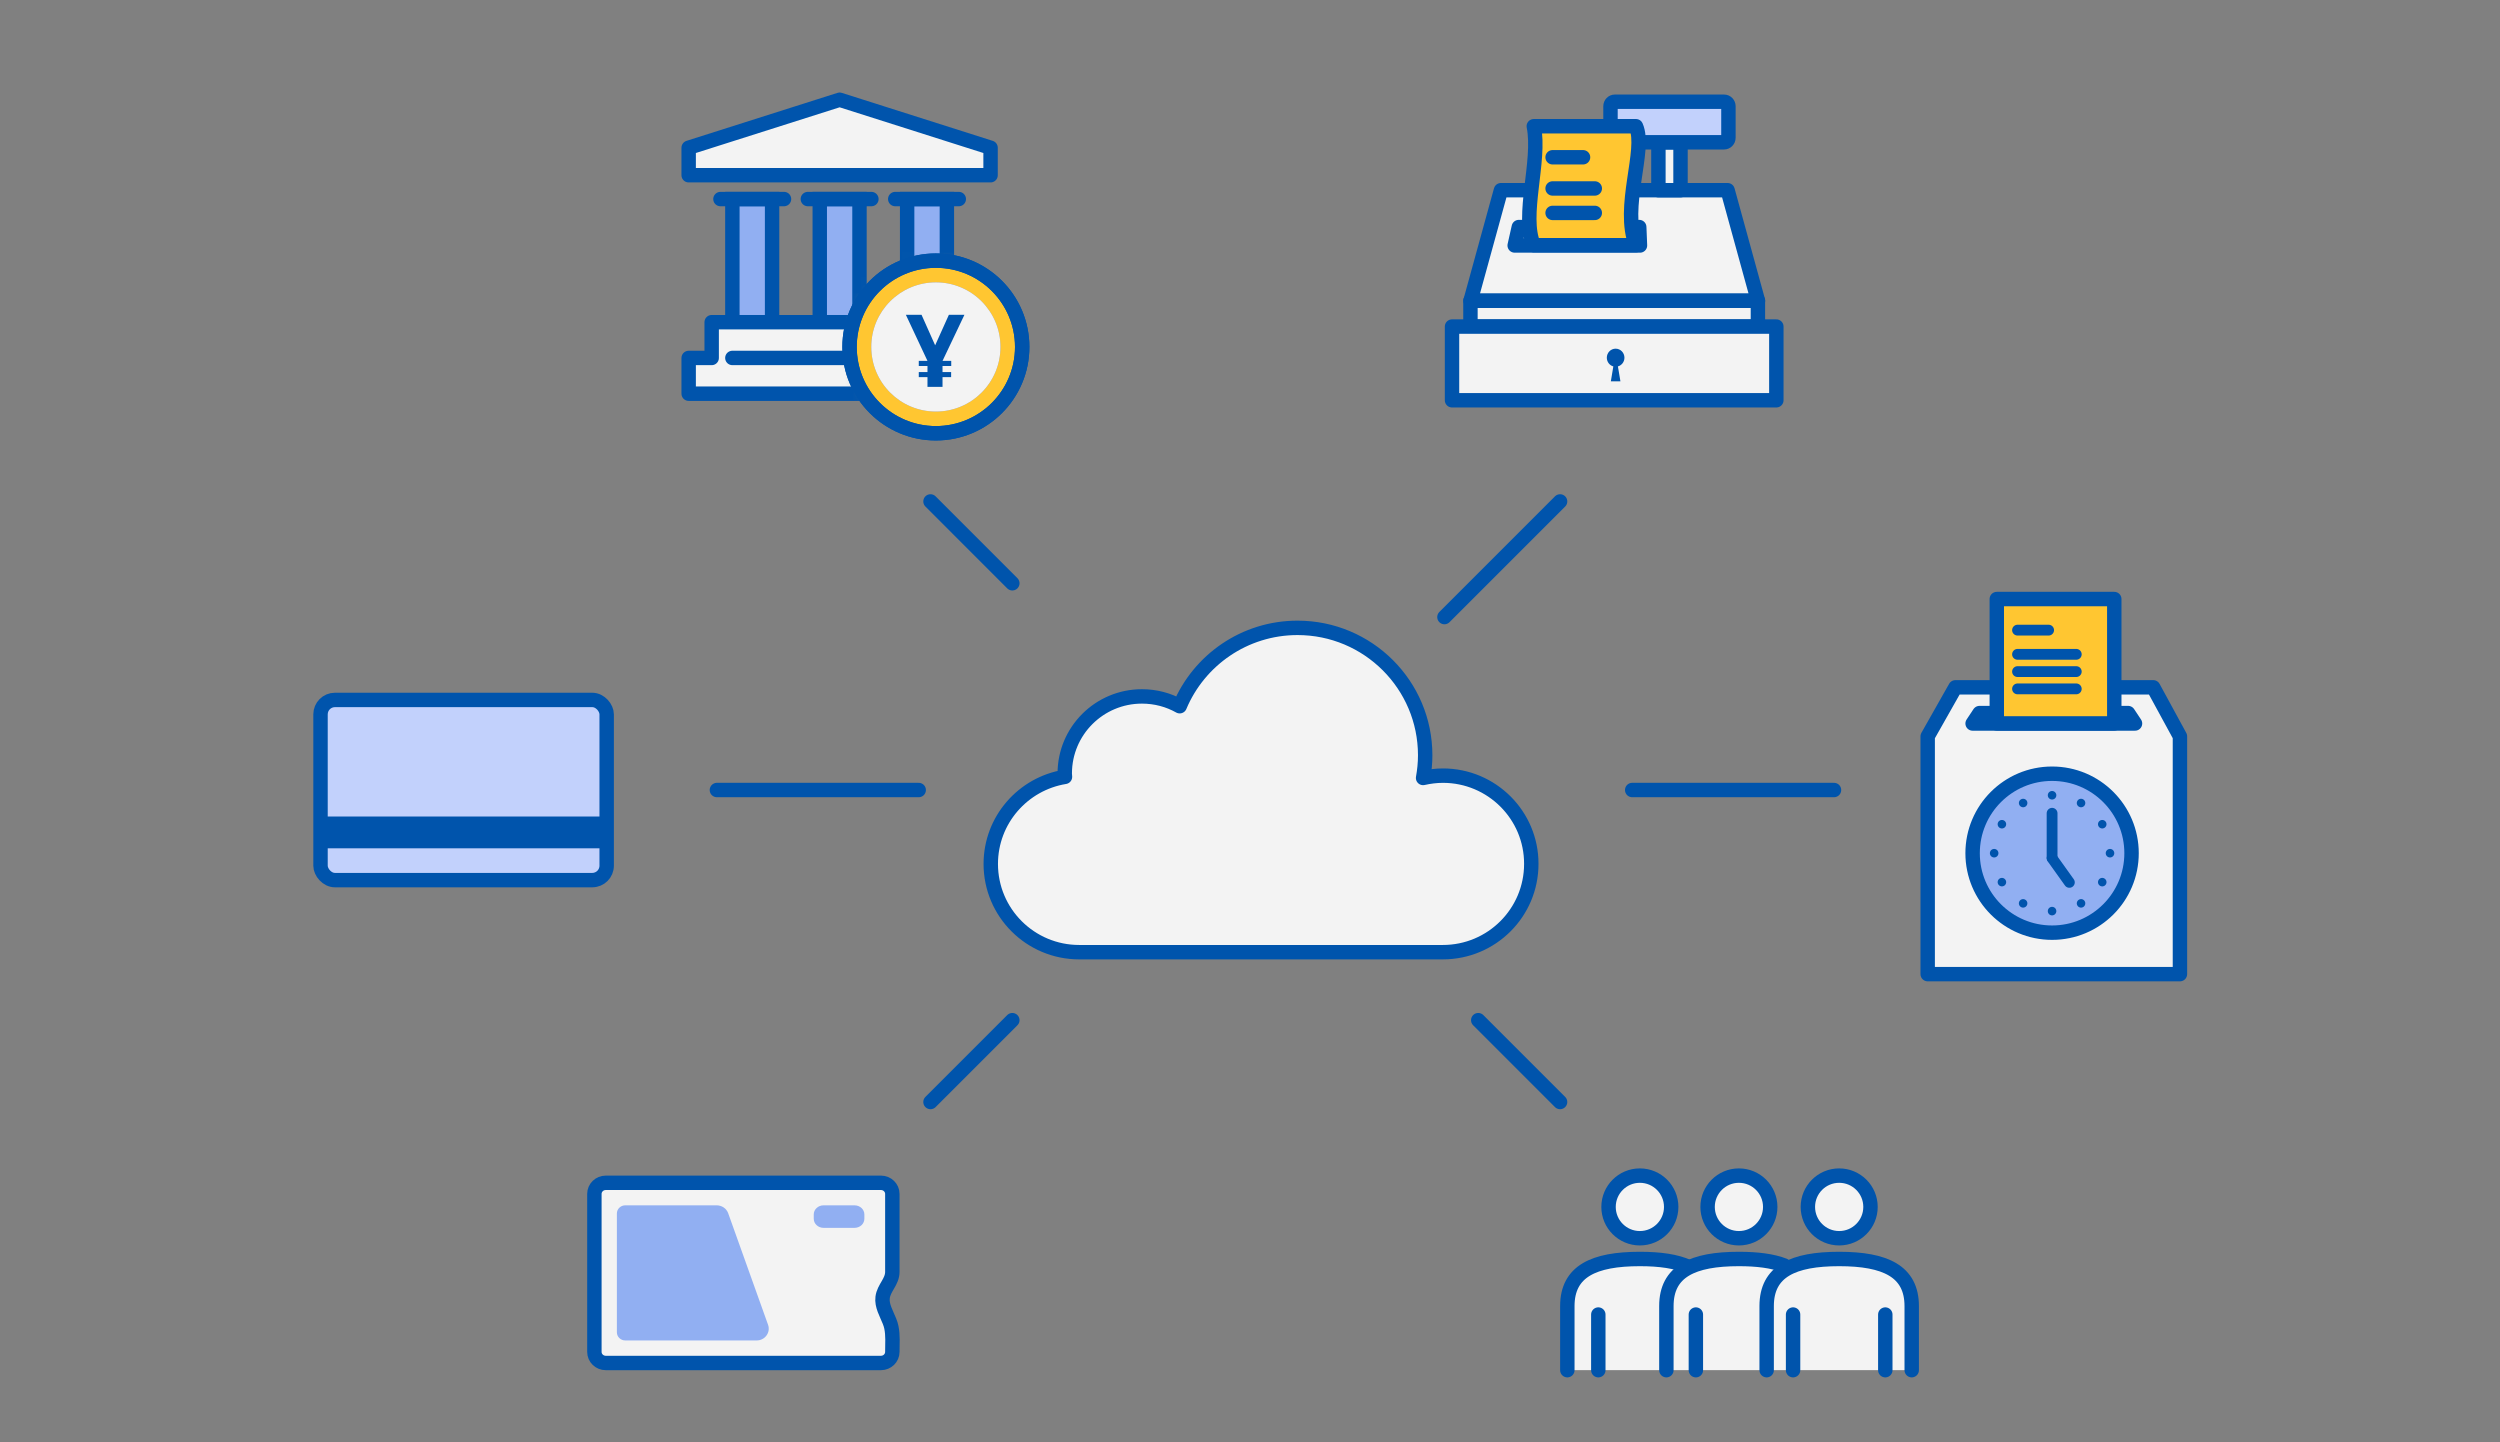 <svg width="312" height="180" viewBox="0 0 312 180" fill="none" xmlns="http://www.w3.org/2000/svg">
<rect x="0" y="0" width="312" height="180" fill="#808080" stroke="none"/>
<mask id="mask0_50281_7937" style="mask-type:alpha" maskUnits="userSpaceOnUse" x="82" y="10" width="46" height="45">
<path d="M106.024 43.299C106.024 49.249 110.847 54.072 116.797 54.072H82.274V10H127.57V43.299C127.57 37.349 122.747 32.526 116.797 32.526C110.847 32.526 106.024 37.349 106.024 43.299Z" fill="white"/>
</mask>
<g mask="url(#mask0_50281_7937)">
<path d="M107.264 24.842H102.306V40.21H107.264V24.842Z" fill="#91AFF2" stroke="#0054AC" stroke-width="1.799"/>
<path d="M96.356 24.842H91.399V40.21H96.356V24.842Z" fill="#91AFF2" stroke="#0054AC" stroke-width="1.799"/>
<path d="M118.17 24.842H113.212V40.21H118.17V24.842Z" fill="#91AFF2" stroke="#0054AC" stroke-width="1.799"/>
<path d="M100.819 24.842H108.75" stroke="#0054AC" stroke-width="1.799" stroke-miterlimit="10" stroke-linecap="round" stroke-linejoin="round"/>
<path d="M89.912 24.842H97.844" stroke="#0054AC" stroke-width="1.799" stroke-miterlimit="10" stroke-linecap="round" stroke-linejoin="round"/>
<path d="M111.725 24.842H119.657" stroke="#0054AC" stroke-width="1.799" stroke-miterlimit="10" stroke-linecap="round" stroke-linejoin="round"/>
<path d="M120.752 44.673V40.209H88.817V44.673H85.946V49.133H123.623V44.673H120.752Z" fill="white" fill-opacity="0.9" stroke="#0054AC" stroke-width="1.799" stroke-miterlimit="10" stroke-linecap="round" stroke-linejoin="round"/>
<path d="M118.169 44.672H91.399" stroke="#0054AC" stroke-width="1.799" stroke-miterlimit="10" stroke-linecap="round" stroke-linejoin="round"/>
<path d="M123.623 21.868H85.946V18.437L104.787 12.448L123.623 18.437V21.868Z" fill="white" fill-opacity="0.9" stroke="#0054AC" stroke-width="1.799" stroke-miterlimit="10" stroke-linecap="round" stroke-linejoin="round"/>
</g>
<path fill-rule="evenodd" clip-rule="evenodd" d="M127.57 43.3C127.57 49.249 122.747 54.073 116.797 54.073C110.847 54.073 106.024 49.249 106.024 43.3C106.024 37.35 110.847 32.526 116.797 32.526C122.747 32.526 127.57 37.35 127.57 43.3ZM124.861 43.3C124.861 47.753 121.251 51.364 116.797 51.364C112.343 51.364 108.733 47.753 108.733 43.3C108.733 38.846 112.343 35.236 116.797 35.236C121.251 35.236 124.861 38.846 124.861 43.3Z" fill="#FFC631"/>
<path d="M116.797 51.364C121.251 51.364 124.861 47.753 124.861 43.3C124.861 38.846 121.251 35.236 116.797 35.236C112.343 35.236 108.733 38.846 108.733 43.3C108.733 47.753 112.343 51.364 116.797 51.364Z" fill="white" fill-opacity="0.9"/>
<path d="M116.797 54.073C122.747 54.073 127.57 49.249 127.57 43.3C127.57 37.35 122.747 32.526 116.797 32.526C110.847 32.526 106.024 37.35 106.024 43.3C106.024 49.249 110.847 54.073 116.797 54.073Z" stroke="#0054AC" stroke-width="1.799" stroke-miterlimit="10"/>
<path d="M116.797 54.073C122.747 54.073 127.57 49.249 127.57 43.3C127.57 37.35 122.747 32.526 116.797 32.526C110.847 32.526 106.024 37.35 106.024 43.3C106.024 49.249 110.847 54.073 116.797 54.073Z" stroke="#0054AC" stroke-width="1.799" stroke-miterlimit="10"/>
<path d="M113.052 39.287H115.008L116.707 43.095L118.42 39.287H120.362L117.627 45.038H118.714V45.676H117.627V46.43H118.701V47.069H117.627V48.283H115.749V47.069H114.663V46.43H115.749V45.676H114.663V45.038H115.749L113.052 39.287Z" fill="#0054AC"/>
<path d="M219.398 37.535H183.522L187.318 23.737H215.603L219.398 37.535Z" fill="white" fill-opacity="0.9" stroke="#0054AC" stroke-width="1.799" stroke-miterlimit="10" stroke-linejoin="round"/>
<path d="M219.387 37.535H183.512V40.755H219.387V37.535Z" fill="white" fill-opacity="0.9" stroke="#0054AC" stroke-width="1.799" stroke-miterlimit="10" stroke-linejoin="round"/>
<path d="M221.687 40.755H181.212V49.953H221.687V40.755Z" fill="white" fill-opacity="0.9" stroke="#0054AC" stroke-width="1.799" stroke-miterlimit="10" stroke-linejoin="round"/>
<path d="M209.729 17.758H206.969V23.737H209.729V17.758Z" fill="white" fill-opacity="0.9" stroke="#0054AC" stroke-width="1.799" stroke-miterlimit="10" stroke-linejoin="round"/>
<path d="M215.168 17.758H201.529C201.231 17.758 200.99 17.506 200.99 17.195V13.26C200.99 12.95 201.231 12.698 201.529 12.698H215.168C215.466 12.698 215.708 12.95 215.708 13.26V17.195C215.708 17.506 215.463 17.758 215.168 17.758Z" fill="#C2D1FC" stroke="#0054AC" stroke-width="1.799" stroke-miterlimit="10"/>
<path d="M204.576 28.336H189.547L189.031 30.636H204.669L204.576 28.336Z" stroke="#0054AC" stroke-width="1.799" stroke-miterlimit="10" stroke-linejoin="round"/>
<path d="M201.63 43.514C202.238 43.514 202.731 44.02 202.731 44.642C202.731 45.163 202.385 45.6 201.916 45.729L202.229 47.591H201.033L201.344 45.729C200.875 45.6 200.53 45.163 200.53 44.642C200.53 44.02 201.022 43.514 201.63 43.514Z" fill="#0054AC"/>
<path d="M204.169 30.601H191.417C189.798 26.91 192.296 20.13 191.417 15.753H204.169C205.487 18.717 202.284 25.801 204.169 30.601Z" fill="#FFC631" stroke="#0054AC" stroke-width="1.799" stroke-miterlimit="10" stroke-linecap="round" stroke-linejoin="round"/>
<path d="M193.763 19.627H197.564" stroke="#0054AC" stroke-width="1.799" stroke-miterlimit="10" stroke-linecap="round"/>
<path d="M193.763 23.52H199.031" stroke="#0054AC" stroke-width="1.799" stroke-miterlimit="10" stroke-linecap="round"/>
<path d="M193.763 26.571H199.031" stroke="#0054AC" stroke-width="1.799" stroke-miterlimit="10" stroke-linecap="round"/>
<path d="M195.603 161.837V170.99H238.582C238.582 163.349 238.582 161.837 238.184 160.643C236.99 157.46 231.95 157.062 229.827 157.062C227.042 157.062 224.654 157.46 223.46 158.256C221.47 157.062 218.685 157.062 217.093 157.062C213.909 157.062 211.521 157.858 210.725 158.256C209.134 157.301 205.817 157.062 204.358 157.062C197.673 157.062 195.736 160.245 195.603 161.837Z" fill="white" fill-opacity="0.9"/>
<path d="M195.603 170.999V162.996C195.603 158.65 198.912 157.121 204.655 157.121C207.17 157.121 209.218 157.414 210.725 158.108" stroke="#0054AC" stroke-width="1.799" stroke-miterlimit="10" stroke-linecap="round" stroke-linejoin="round"/>
<path d="M204.656 154.533C206.814 154.533 208.565 152.783 208.565 150.624C208.565 148.465 206.814 146.715 204.656 146.715C202.497 146.715 200.746 148.465 200.746 150.624C200.746 152.783 202.497 154.533 204.656 154.533Z" fill="white" fill-opacity="0.9" stroke="#0054AC" stroke-width="1.799" stroke-miterlimit="10" stroke-linecap="round" stroke-linejoin="round"/>
<path d="M199.469 171V164.055" stroke="#0054AC" stroke-width="1.799" stroke-miterlimit="10" stroke-linecap="round" stroke-linejoin="round"/>
<path d="M207.964 170.999V162.996C207.964 158.65 211.262 157.121 217.016 157.121C219.303 157.121 221.204 157.363 222.664 157.929" stroke="#0054AC" stroke-width="1.799" stroke-miterlimit="10" stroke-linecap="round" stroke-linejoin="round"/>
<path d="M217.016 154.533C219.175 154.533 220.925 152.783 220.925 150.624C220.925 148.465 219.175 146.715 217.016 146.715C214.857 146.715 213.107 148.465 213.107 150.624C213.107 152.783 214.857 154.533 217.016 154.533Z" fill="white" fill-opacity="0.9" stroke="#0054AC" stroke-width="1.799" stroke-miterlimit="10" stroke-linecap="round" stroke-linejoin="round"/>
<path d="M211.644 171V164.055" stroke="#0054AC" stroke-width="1.799" stroke-miterlimit="10" stroke-linecap="round" stroke-linejoin="round"/>
<path d="M238.582 170.999V162.996C238.582 158.65 235.274 157.121 229.53 157.121C223.775 157.121 220.478 158.65 220.478 162.996V170.999" stroke="#0054AC" stroke-width="1.799" stroke-miterlimit="10" stroke-linecap="round" stroke-linejoin="round"/>
<path d="M229.53 154.533C231.689 154.533 233.439 152.783 233.439 150.624C233.439 148.465 231.689 146.715 229.53 146.715C227.371 146.715 225.621 148.465 225.621 150.624C225.621 152.783 227.371 154.533 229.53 154.533Z" fill="white" fill-opacity="0.9" stroke="#0054AC" stroke-width="1.799" stroke-miterlimit="10" stroke-linecap="round" stroke-linejoin="round"/>
<path d="M223.776 171V164.055" stroke="#0054AC" stroke-width="1.799" stroke-miterlimit="10" stroke-linecap="round" stroke-linejoin="round"/>
<path d="M235.285 171V164.055" stroke="#0054AC" stroke-width="1.799" stroke-miterlimit="10" stroke-linecap="round" stroke-linejoin="round"/>
<path d="M111.011 164.895C110.626 163.918 110.02 162.949 110.151 161.924C110.299 160.715 111.372 159.971 111.364 158.713C111.356 157.816 111.364 156.92 111.364 156.023C111.364 153.965 111.364 151.915 111.364 149.857C111.364 149.568 111.364 149.28 111.364 149C111.364 148.231 110.725 147.615 109.946 147.615H75.596C74.81 147.615 74.179 148.239 74.179 149V168.715C74.179 169.484 74.818 170.1 75.596 170.1H109.946C110.733 170.1 111.364 169.476 111.364 168.715C111.364 167.698 111.454 166.641 111.241 165.64C111.192 165.392 111.11 165.144 111.011 164.895Z" fill="white" fill-opacity="0.9" stroke="#0054AC" stroke-width="1.799" stroke-miterlimit="10" stroke-linecap="round" stroke-linejoin="round"/>
<path d="M89.444 150.425H78.033C77.454 150.425 76.987 150.881 76.987 151.444V166.27C76.987 166.834 77.454 167.289 78.033 167.289H94.428C95.467 167.289 96.196 166.293 95.855 165.336L90.878 151.413C90.664 150.819 90.086 150.425 89.444 150.425Z" fill="#91AFF2"/>
<path d="M106.647 153.236H102.781C102.105 153.236 101.555 152.726 101.555 152.1V151.561C101.555 150.935 102.105 150.425 102.781 150.425H106.647C107.323 150.425 107.873 150.935 107.873 151.561V152.1C107.873 152.733 107.323 153.236 106.647 153.236Z" fill="#91AFF2"/>
<path d="M180.081 96.8C179.227 96.8 178.4 96.91 177.601 97.089C177.766 96.168 177.863 95.232 177.863 94.256C177.863 85.481 170.738 78.357 161.932 78.357C155.303 78.357 149.625 82.401 147.227 88.136C145.835 87.352 144.223 86.912 142.514 86.912C137.195 86.912 132.881 91.216 132.881 96.525C132.881 96.663 132.895 96.8 132.909 96.951C127.658 97.804 123.648 102.343 123.648 107.816C123.648 113.909 128.595 118.832 134.687 118.832H180.067C186.172 118.832 191.106 113.895 191.106 107.816C191.12 101.737 186.172 96.8 180.081 96.8Z" fill="white" fill-opacity="0.9" stroke="#0054AC" stroke-width="1.799" stroke-miterlimit="10" stroke-linejoin="round"/>
<rect x="40" y="87.352" width="35.713" height="22.486" rx="1.799" fill="#C2D1FC" stroke="#0054AC" stroke-width="1.799"/>
<path d="M75.713 101.901H40V105.869H75.713V101.901Z" fill="#0054AC"/>
<path d="M272.056 91.896V121.572H240.575V91.896L244.036 85.779H268.725L272.056 91.896Z" fill="white" fill-opacity="0.9" stroke="#0054AC" stroke-width="1.799" stroke-linejoin="round"/>
<path d="M265.587 88.991H247.044L246.181 90.293H266.45L265.587 88.991Z" fill="#0054AC" stroke="#0054AC" stroke-width="1.799" stroke-miterlimit="10" stroke-linejoin="round"/>
<path d="M266.018 106.481C266.018 111.958 261.58 116.397 256.1 116.397C250.624 116.397 246.181 111.958 246.181 106.481C246.181 101.004 250.619 96.56 256.1 96.56C261.58 96.56 266.018 101.004 266.018 106.481Z" fill="#91AFF2" stroke="#0054AC" stroke-width="1.799"/>
<path d="M256.1 101.496V107.059" stroke="#0054AC" stroke-width="1.349" stroke-miterlimit="10" stroke-linecap="round" stroke-linejoin="round"/>
<path d="M256.1 107.102L258.256 110.121" stroke="#0054AC" stroke-width="1.349" stroke-miterlimit="10" stroke-linecap="round" stroke-linejoin="round"/>
<path d="M256.631 99.249C256.631 99.544 256.393 99.782 256.098 99.782C255.802 99.782 255.565 99.544 255.565 99.249C255.565 98.954 255.802 98.716 256.098 98.716C256.393 98.716 256.631 98.954 256.631 99.249Z" fill="#0054AC"/>
<path d="M256.631 113.708C256.631 114.003 256.393 114.241 256.098 114.241C255.802 114.241 255.565 114.003 255.565 113.708C255.565 113.412 255.802 113.174 256.098 113.174C256.393 113.174 256.631 113.412 256.631 113.708Z" fill="#0054AC"/>
<path d="M252.948 99.951C253.095 100.205 253.005 100.529 252.755 100.676C252.501 100.824 252.177 100.734 252.029 100.484C251.881 100.229 251.967 99.905 252.222 99.758C252.476 99.61 252.8 99.696 252.948 99.951Z" fill="#0054AC"/>
<path d="M260.175 112.474C260.322 112.728 260.232 113.052 259.982 113.2C259.728 113.348 259.404 113.261 259.256 113.007C259.108 112.753 259.194 112.429 259.449 112.281C259.703 112.129 260.031 112.216 260.175 112.474Z" fill="#0054AC"/>
<path d="M250.105 102.403C250.36 102.55 250.446 102.874 250.298 103.129C250.151 103.383 249.827 103.469 249.572 103.321C249.318 103.174 249.232 102.85 249.379 102.595C249.527 102.345 249.851 102.255 250.105 102.403Z" fill="#0054AC"/>
<path d="M262.627 109.632C262.882 109.78 262.968 110.104 262.82 110.358C262.672 110.612 262.348 110.698 262.094 110.551C261.84 110.403 261.754 110.079 261.901 109.825C262.049 109.57 262.373 109.484 262.627 109.632Z" fill="#0054AC"/>
<path d="M248.871 105.946C249.166 105.946 249.404 106.183 249.404 106.479C249.404 106.774 249.166 107.012 248.871 107.012C248.575 107.012 248.338 106.774 248.338 106.479C248.338 106.183 248.575 105.946 248.871 105.946Z" fill="#0054AC"/>
<path d="M263.329 105.946C263.624 105.946 263.862 106.183 263.862 106.479C263.862 106.774 263.624 107.012 263.329 107.012C263.033 107.012 262.795 106.774 262.795 106.479C262.795 106.183 263.037 105.946 263.329 105.946Z" fill="#0054AC"/>
<path d="M249.572 109.632C249.827 109.484 250.151 109.574 250.298 109.825C250.446 110.079 250.36 110.403 250.105 110.551C249.851 110.698 249.527 110.608 249.379 110.358C249.232 110.103 249.318 109.779 249.572 109.632Z" fill="#0054AC"/>
<path d="M262.094 102.403C262.348 102.255 262.672 102.345 262.82 102.595C262.968 102.85 262.882 103.174 262.627 103.321C262.373 103.469 262.049 103.379 261.901 103.129C261.754 102.874 261.84 102.55 262.094 102.403Z" fill="#0054AC"/>
<path d="M252.025 112.473C252.173 112.219 252.497 112.133 252.751 112.281C253.005 112.428 253.091 112.752 252.944 113.007C252.796 113.261 252.472 113.347 252.218 113.199C251.968 113.052 251.877 112.728 252.025 112.473Z" fill="#0054AC"/>
<path d="M259.256 99.951C259.404 99.696 259.728 99.61 259.982 99.758C260.236 99.905 260.322 100.229 260.175 100.484C260.027 100.738 259.703 100.824 259.449 100.676C259.194 100.533 259.108 100.209 259.256 99.951Z" fill="#0054AC"/>
<path d="M263.862 74.76H249.2V90.284H263.862V74.76Z" fill="#FFC631" stroke="#0054AC" stroke-width="1.799" stroke-linejoin="round"/>
<path d="M251.787 78.641H255.669" stroke="#0054AC" stroke-width="1.349" stroke-miterlimit="10" stroke-linecap="round" stroke-linejoin="round"/>
<path d="M251.787 85.972H259.119" stroke="#0054AC" stroke-width="1.349" stroke-miterlimit="10" stroke-linecap="round" stroke-linejoin="round"/>
<path d="M251.787 83.816H259.119" stroke="#0054AC" stroke-width="1.349" stroke-miterlimit="10" stroke-linecap="round" stroke-linejoin="round"/>
<path d="M251.787 81.66H259.119" stroke="#0054AC" stroke-width="1.349" stroke-miterlimit="10" stroke-linecap="round" stroke-linejoin="round"/>
<path d="M116.126 62.579L126.338 72.792" stroke="#0054AC" stroke-width="1.799" stroke-linecap="round" stroke-linejoin="round"/>
<path d="M116.126 137.53L126.338 127.318" stroke="#0054AC" stroke-width="1.799" stroke-linecap="round" stroke-linejoin="round"/>
<path d="M194.697 137.53L184.484 127.318" stroke="#0054AC" stroke-width="1.799" stroke-linecap="round" stroke-linejoin="round"/>
<path d="M194.698 62.579L180.266 77.011" stroke="#0054AC" stroke-width="1.799" stroke-linecap="round" stroke-linejoin="round"/>
<path d="M89.469 98.595H114.654" stroke="#0054AC" stroke-width="1.799" stroke-linecap="round" stroke-linejoin="round"/>
<path d="M203.698 98.595H228.883" stroke="#0054AC" stroke-width="1.799" stroke-linecap="round" stroke-linejoin="round"/>
</svg>
